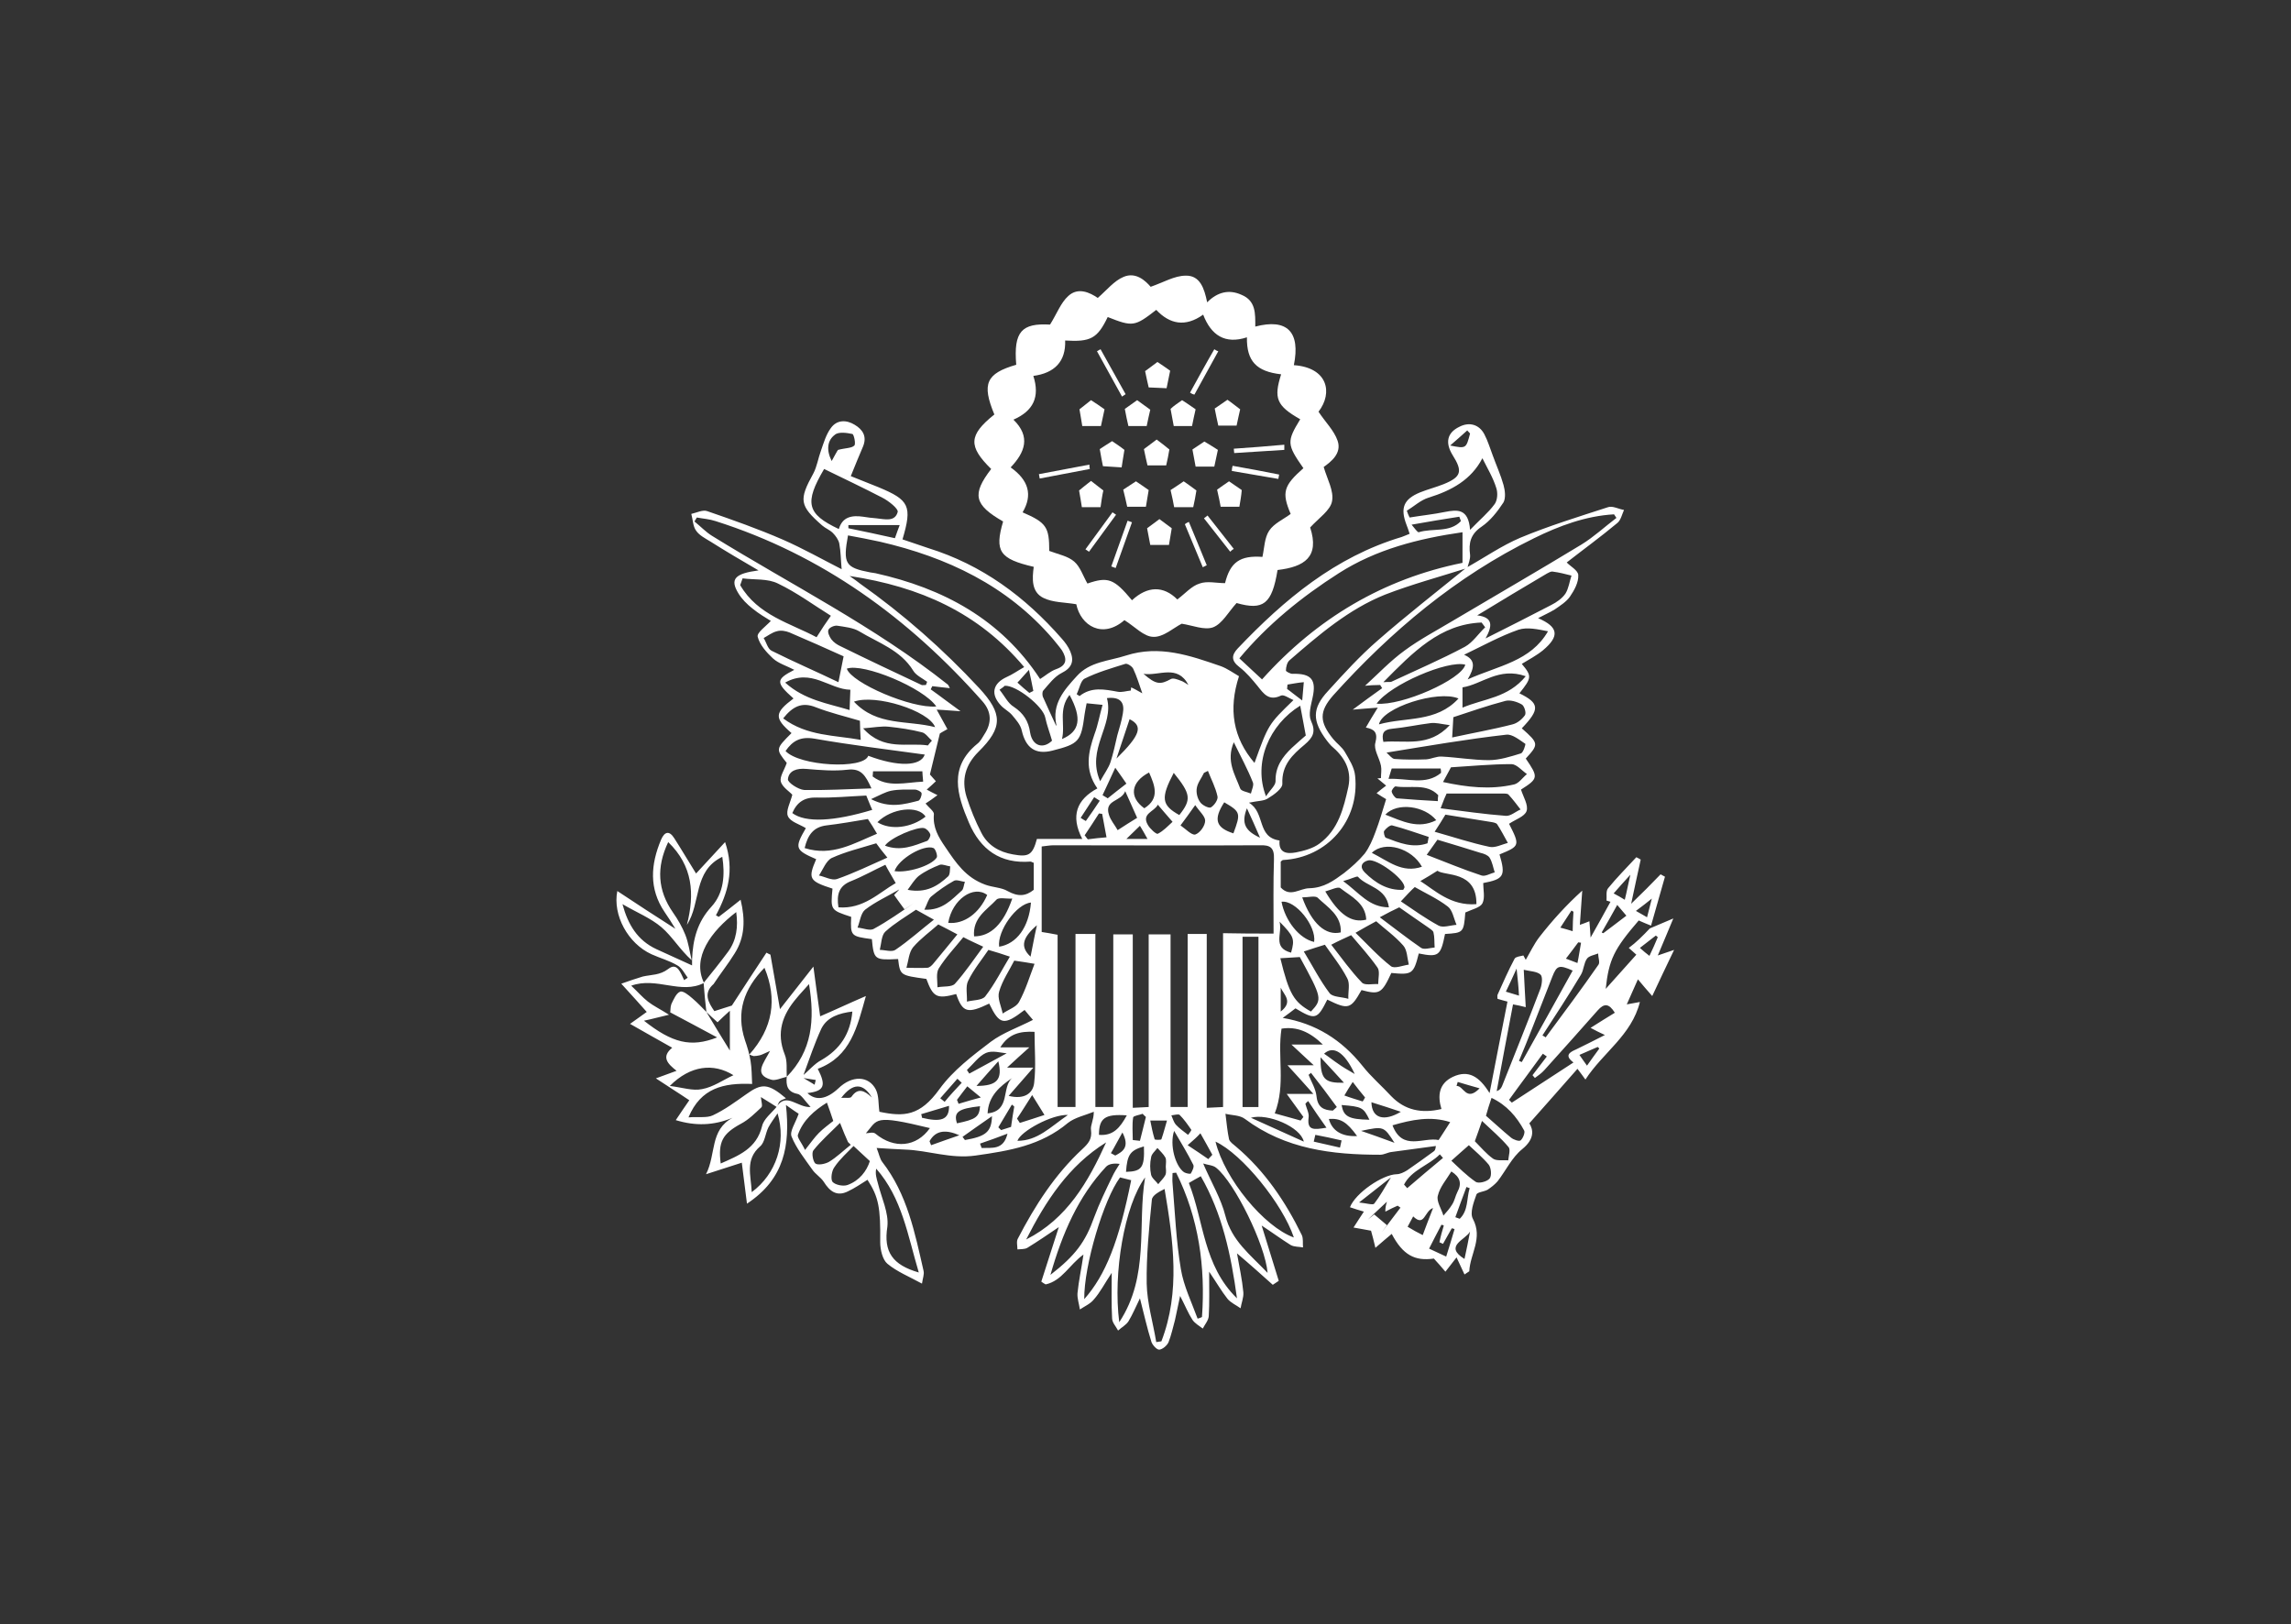 <?xml version="1.0" encoding="utf-8"?>
<!-- Generator: Adobe Illustrator 24.1.2, SVG Export Plug-In . SVG Version: 6.00 Build 0)  -->
<svg version="1.1" id="Layer_1" xmlns="http://www.w3.org/2000/svg" xmlns:xlink="http://www.w3.org/1999/xlink" x="0px" y="0px"
	 viewBox="0 0 576 408.3" style="enable-background:new 0 0 576 408.3;" xml:space="preserve">
<rect x="0" y="0" width="576" height="408.3" fill="#333333" stroke="none"/>
<style type="text/css">
	.st0{fill:#030707;}
	.st1{fill:#FFFFFF;}
	.st2{fill:none;}
	.st3{fill:none;stroke:#E85BB6;stroke-miterlimit:10;}
	.st4{fill:#01713D;}
</style>
<g>
	<path class="st1" d="M414.8,233.4c1.6-0.7,3.3-1.4,5.9-2.5c-1.4,3.4-2.6,6.2-3.9,9.3c1.1-0.4,2.1-0.7,4.1-1.4
		c-2,4.2-3.7,7.7-5.5,11.6c-1.3-1.5-2.3-2.6-3.6-4.2c-1,2.3-1.8,4.1-2.8,6.3c1.2-0.2,2.1-0.4,3.3-0.6c-2.1,8.4-9.3,12.7-13.7,19.5
		c-0.8-1.1-1.3-1.8-2-2.7c-3.9,4.4-7.8,8.9-12.1,13.7c1,1.6,1.4,3.9-1.8,6.5c-2.6,2.1-4.1,5.4-6.2,8.1c-0.7,0.8-1.6,1.5-2.5,2.1
		c-0.9,0.5-2.6,0.6-2.8,1.2c-0.7,2-1.7,4.6-0.9,6.1c2.6,4.9-0.7,8.8-0.9,13.2c-0.4,0.3-0.8,0.5-1.2,0.8c-0.6-1.3-1.2-2.6-2-4.3
		c-1.2,1.6-1.9,2.4-2.8,3.6c-1-1.2-1.9-2.2-2.9-3.3c-4.8,0.7-7.8-0.9-10.6-6.2c-1.3,1.1-2.4,2-4.1,3.5c-0.4-1.7-0.7-2.9-1.1-4.3
		c-1.2-0.2-2.6-0.5-4.4-0.8c1-1.5,1.7-2.7,2.6-4c-1.3-0.4-2.4-0.7-3.5-1.1c1.4-3.6,8.2-8.2,11.7-8.3c0.9,0,1.9-0.5,2.7-1
		c2.2-1.5,4.4-3.1,6.6-4.7c0.3-0.2,0.5-0.4,0.6-1.4c-3.7,0.5-7.4,1-11.1,1.5c-1,0.1-1.9,0.7-2.9,0.7c-12.1,0-23.8-1.4-34-9
		c-1.3-1-3.4-0.9-4.9-1.3c0.3,2.5,0.5,4.5,0.9,6.4c0.2,0.7,1.1,1.3,1.8,1.9c7.2,6.1,12.4,13.8,16.5,22.2c0.4,0.9,0.2,2,0.3,3.1
		c-1-0.2-2.2-0.1-3.1-0.6c-2.4-1.5-4.7-3.2-7.3-4.9c1.5,4.8,2.9,9.3,4.3,13.9c-0.5,0.3-1,0.7-1.5,1c-2.9-2.6-5.8-5.2-9-7.9
		c0.6,3.4,1.3,6.6,1.6,9.8c0.1,1.3-0.5,2.7-0.7,4c-1.1-0.8-2.5-1.4-3.3-2.4c-1.5-1.9-2.7-4-4.6-6.8c0,4.4,0.1,7.8-0.1,11.2
		c-0.1,1.1-1,2.1-1.5,3.1c-0.9-0.7-2-1.3-2.6-2.2c-1.1-1.7-1.8-3.5-3.1-6c-0.5,2.4-0.9,4.3-1.3,6.1c-0.5,1.8-0.9,3.7-1.6,5.5
		c-0.4,0.9-1.5,1.8-2.3,1.9c-0.6,0.1-1.7-1.1-2-1.9c-1.1-3.5-1.9-7.1-2.9-11c-1,2-1.8,4-2.9,5.8c-0.6,0.9-1.7,1.5-2.6,2.3
		c-0.5-1-1.5-2-1.5-3.1c-0.2-3.5-0.1-7.1-0.1-11.4c-1.8,2.7-2.9,4.9-4.5,6.7c-0.9,1.1-2.3,1.7-3.5,2.5c-0.2-1.4-0.7-2.8-0.6-4.1
		c0.3-3.1,1-6.2,1.5-9.7c-3.5,2.5-5.4,6.6-9.5,7.5c-0.4-0.2-0.7-0.4-1.1-0.7c1.4-4.5,2.9-8.9,4.4-13.7c-2.8,1.9-5.3,3.6-7.9,5.2
		c-0.7,0.4-1.6,0.3-2.5,0.4c0-0.9-0.3-2,0.1-2.7c4.3-8.3,9.3-16.1,16.2-22.5c1.5-1.4,2.5-2.5,2.2-4.8c-0.2-1.2,0.7-2.5,0.7-4.6
		c-2.2,0.9-4.7,1.4-6.5,2.8c-6.8,5.7-14.7,7-23.2,8.2c-6.3,0.9-11.9-1.3-17.8-1.5c-2.1-0.1-4.2-0.2-7.1-0.4c0.6,1.5,0.8,2.7,1.4,3.5
		c6.3,8.1,8.2,17.8,10.4,27.4c0.2,0.9-0.2,1.8-0.4,3.2c-3.3-1.8-6.3-3-8.7-5c-1.2-1-1.8-3.5-1.8-5.4c0.1-8.7-0.4-11.4-3.2-15.7
		c-1.6,1-3.2,2.1-4.9,2.9c-2.8,1.4-4.6,0-6.1-2.4c-0.8-1.2-2.1-1.9-2.9-3.1c-1.9-2.7-4-5.3-5.2-8.3c-0.5-1.3,1-3.4,1.8-5.7
		c-0.5-0.3-1.5-1-3.2-2.2c1.1,10.2-0.4,18.6-9.8,24.8c-0.5-3.9-0.9-7.1-1.3-10.3c-2.8,0.9-5.6,1.8-9,2.9c2.6-5.1,0.9-11.1,6.7-14.2
		c-4.8,2-9.4,2.1-14.3,0.6c1.3-1.9,2.4-3.6,3.4-5c-2.8-1.9-5.4-3.5-8.4-5.5c2.2-0.8,3.5-1.3,5.2-1.9c-2.3-1.8-3.9-3.5-1.1-5.8
		c-3.5-2-6.8-3.8-10.6-6c1.6-1.1,2.9-2.1,4.2-3c-1.9-2.1-3.9-4.4-6.4-7.1c2-0.7,3.7-1.3,5.4-1.8c2.2-0.5,4.3-0.3,6.4-1.9
		c2.3-1.8,3.1,1,4,2.8c0.3-0.2,0.6-0.4,0.9-0.6c-0.8-1.1-1.5-2.5-2.6-3.1c-2-1.2-4.3-1.8-6.5-2.8c-5.9-2.7-9.8-9.8-8.6-15.9
		c4.8,3.2,9.6,6.3,14.6,9.5c-0.9-1.5-1.8-2.9-2.7-4.2c-4-5.9-3.5-12-0.9-18.2c0.9-2.1,2.1-2.3,3.3-0.4c1.8,2.8,3.5,5.7,5.5,8.9
		c2.3-2.5,4.6-5,7.3-7.9c2.4,7.1,0.7,12.8-2.3,18.4c0.2,0.1,0.5,0.3,0.7,0.4c1.7-1.3,3.4-2.6,5.5-4.3c1.2,5,1.1,9.4-1.5,13.5
		c-1.6,2.6-3.6,5.1-5.3,7.7c0,0,0.1-0.1,0.1-0.1c-2.8,2.4-1.4,4.7,0.1,6.9c1.7-0.5,3.3-1.1,4.4-1.4c2.9-4.5,5.8-8.9,8.7-13.3
		c0.3,0.2,0.6,0.3,1,0.5c0.8,4.5,1.6,9,2.4,13.7c2.7-3.4,5.4-6.9,8.4-10.7c0.6,4.3,1.1,8.4,1.7,12.5c3.5-1.5,7.1-3.2,11.5-5.1
		c-2.2,7.8-3.8,15.2-12.1,18.3c2.2,4.3,1.6,5.6-2.6,6.1c2.1,2,4.8,1.6,7.8-1.2c3.4-3.3,7.6-3.2,9.4,0.3c0.8,1.6,0.6,3.6,0.9,5.6
		c6.2,1.3,10.2,1.1,15.1-5.7c3.4-4.7,8.3-8.4,12.9-11.9c3.1-2.3,6.9-3.6,10.6-5.5c-0.5-0.6-1.3-1.5-2.1-2.5c-5.2,4-6.3,3.8-8.9-1.6
		c-5.4,2.6-6.7,2.3-8.3-2.4c-4.9,1.3-5.8,0.8-7.5-3.8c-6.6-0.9-6.6-0.9-7.1-5c-5.9,0.3-6.1,0.2-6.6-5c-5.3-0.7-5.4-0.8-5.2-5.6
		c-5.2-1.7-5.2-1.7-4.7-7.1c-5.9-1.9-6.2-2.5-4.1-7.4c-5.3-2.3-5.5-2.8-2.6-7.8c-1.6-1-3.9-1.6-4.5-3c-0.6-1.3,0.6-3.4,1.1-5.4
		c-0.7-0.8-2.5-1.9-2.9-3.3c-0.3-1.3,0.9-2.9,1.5-4.7c-2.8-3.5-2.8-3.5,1.2-7.5c-4.4-3.8-4.3-5.1,0.5-8.7c-4.5-4-4.5-4.8,0.2-7.2
		c-1.9-1-4-1.6-5.4-2.9c-1.6-1.5-3.3-3.4-3.8-5.4c-0.3-1,2-2.6,3.3-4c-1.3-0.8-3-1.8-4.6-3.1c-1.4-1.1-2.7-2.4-3.6-3.9
		c-2.1-3.5-0.9-4.9,5.1-5.7c-4.3-2.5-8.2-4.8-12-7.2c-1.3-0.8-2.9-1.6-3.7-2.8c-0.8-1.1-0.8-2.8-1.2-4.2c1.3-0.3,2.9-1.1,4-0.7
		c6.4,2.2,12.9,4.5,19.1,7.2c5,2.2,9.8,4.9,14.7,7.4c-0.2-2.2-0.2-4.4-0.6-6.5c-0.2-0.9-0.9-1.9-1.6-2.6c-0.8-0.8-1.9-1.2-2.7-1.9
		c-5.7-5-5.9-6.4-2.2-13.1c0.9-1.7,1.2-3.8,1.9-5.7c0.7-2,1.3-4.1,2.5-5.7c1.5-2.1,3.9-2.1,6-0.8c2,1.2,3.1,2.9,2.1,5.4
		c-1,2.4-2,4.7-3.1,7.5c2.3,0.9,4.7,1.9,7,2.8c7.7,3.2,8.5,4.7,6,13.1c2.2,0.7,4.3,1.5,6.5,2.2c13.5,4.2,24.3,12.2,33.5,22.7
		c0.9,1,1.7,2.1,2.2,3.3c1,2.4,0.4,4.1-2.2,5.4c-1.8,0.9-3.2,2.8-4.6,4.4c-0.3,0.3-0.3,1.3,0,1.8c1,2.3,2.1,4.6,3.2,7
		c-0.2,0.2,0.1,0,0.1-0.1c-1.2-5.3,1.9-8.8,5.1-12.3c3.3-3.7,8.1-3.8,12.4-5.2c8.4-2.7,16.1,0,23.9,2.7c1.6,0.6,3.1,1.7,4.5,2.5
		c-2.7,8.3-1.5,15.5,3.9,21.8c3.5-9.7,3.5-9.7,9.8-15.8c-1.2-0.5-2.5-1.5-3.2-1.1c-3,1.4-4.3-0.5-5.8-2.4c-1.4-1.7-2.8-3.4-4.6-4.8
		c-2.1-1.6-2-3-0.4-4.7c11.7-12.3,24.5-23,41.2-28c0.6-0.2,1.2-0.5,2-0.8c-0.3-0.9-0.5-1.6-0.8-2.3c-1.6-4.2-0.7-6.4,3.4-8.1
		c2-0.8,4-1.3,6-2.1c4.4-1.8,4.8-3.2,2.2-7.3c-1.9-3.1-1.4-5.6,1.7-7.1c2.5-1.3,5-0.6,6.3,1.9c0.9,1.7,1.4,3.5,2.1,5.3
		c0.9,2.5,2,4.9,2.7,7.4c0.4,1.4,0.6,3.3,0,4.4c-1.5,2.3-3.3,4.6-5.5,6.1c-2.8,1.9-3.3,4.1-2.9,7.1c0.1,1-0.4,2.2-0.7,3.3
		c-6.9,2.2-14,4.1-20.7,6.7c-9.2,3.7-16.6,10.1-24,16.5c-0.6,0.5-0.9,1.7-0.9,2.6c0,0.2,1.2,0.9,1.8,0.8c4.6-0.1,5.9,1.5,4.9,6
		c-0.4,1.9-1.1,4.2-0.4,5.8c1.3,2.8,0.5,4.2-1.6,6c-3,2.5-5.8,5.1-5.6,9.8c0.1,1.2-2.1,2.8-3.6,3.7c-1,0.7-2.5,0.6-4.8,1.1
		c4.2,2.5,1.9,8.7,7.7,9.5c-0.3,3.2,1.9,3.4,4.1,3c2-0.4,4.3-1,5.9-2.2c4.8-3.5,6.1-8.9,7.3-14.3c0.9-4.4-1.1-7.6-4.3-10.3
		c-0.4-0.4-0.7-0.8-1.1-1.3c-3.7-4.9-3.8-8.1,0.3-12.5c4-4.4,8-8.8,12.5-12.7c7.2-6.3,14.8-12.2,22.3-18.3c4.5-2.5,8.8-5.5,13.5-7.5
		c7.2-3,14.7-5.3,22.1-7.7c1.1-0.4,2.7,0.5,4,0.7c-0.5,1.1-0.8,2.6-1.7,3.3c-4.2,3.5-8.6,6.7-12.7,9.9c0.8,0.9,2.9,2,2.9,3.2
		c0.1,1.8-1,3.8-2.1,5.4c-0.9,1.3-2.5,2.3-3.8,3.2c-1.3,0.8-2.7,1.4-4.2,2.2c5.1,2.2,5.5,4.5,1.2,8.1c-1.6,1.3-3.5,2.3-5.3,3.4
		c2.6,3.1,2.5,3.5-0.6,7.4c5.1,2.5,5.2,4,0.6,8.8c4.3,3.8,4.3,4,1,7.6c3.2,4.7,3.2,5-1.2,7.8c0.6,1.9,1.9,3.9,1.4,5.4
		c-0.5,1.4-2.8,2.1-4.4,3.2c2.8,5.5,2.7,5.6-2.4,7.7c1.6,5.4,1.1,6.2-4.1,7.2c0,1.7,0.5,3.7-0.2,5.1c-0.6,1.1-2.6,1.5-4.3,2.3
		c-0.4,5.1-0.5,5.1-5.1,5.4c-1.1,5.5-1.6,5.9-6.6,4.9c-1.3,5.2-1.7,5.4-6.9,4.9c-2.4,5.2-3,5.5-7.5,4.3c-2.7,4.8-3.3,5-8.6,2.4
		c-2.5,5-3,5.2-8,2.2c-1,0.8-2,1.5-3.2,2.4c8.3,1.4,14.8,5.5,20,12c2.2,2.8,4.9,5.1,7.3,7.7c3.4,3.5,7.6,4.4,12.6,3.2
		c-1-3.3-0.7-6.4,2.9-8.1c3.9-1.8,6.6-0.1,9.2,4.1c1.6-8.2,3-15.5,4.5-23c-0.9-0.2-1.7-0.5-2.5-0.7c0-0.3-0.1-0.7,0-1
		c1.4-3.1,2.7-6.1,4.3-9.1c0.3-0.5,1.4-0.6,2.2-0.8c0.2,0.4,0.4,0.7,0.6,1.1c1.1-1.9,2.1-4,3.4-5.7c3.2-4.1,6.7-8,10.8-11.7
		c-0.2,2.8-0.4,5.6-0.6,8.6c0.8-0.3,1.5-0.5,2.4-0.9c0.1,1.3,0.2,2.3,0.3,4.1c1.9-3.4,3.5-6.2,5-9c-0.3-0.1-0.7-0.2-1-0.3
		c0.1-1-0.2-2.4,0.4-3.1c2.2-2.7,4.7-5.2,7.1-7.8c0.4,0.2,0.8,0.4,1.1,0.6c-0.8,3.5-1.5,7-2.4,11.1c2.8-2.7,5.1-5,7.4-7.4
		c0.4,0.2,0.7,0.4,1.1,0.6c-1.2,4.1-2.3,8.2-3.5,12.3c-1-0.4-2-0.8-3.1-1.3c-6.2,7.2-7.5,9.8-8.3,17.2c2.6-2.9,5.1-5.7,7.7-8.6
		c-0.7-0.6-1.3-1.2-1.9-1.7C411.3,237,413.1,235.2,414.8,233.4z M177.6,254.4c1.9,3.2,3.8,6.3,5.9,9.7c0-3.6,0-6.6,0-10
		c-1.3,1.2-2.2,2-3.1,2.9C179.3,256,178.5,255.3,177.6,254.4c-0.3-2.4-0.5-4.8-0.7-7.3c2.1-2.6,4.2-5.2,6.2-7.9
		c2.1-2.9,2.5-6.2,2-9.9c-6.3,4.8-11.2,11.4-8.1,17.8c-5.8,3-11.9-1.6-18.3,0.7c1.7,1.6,2.8,2.9,4.2,4c1.4,1.1,3.1,1.9,5.3,3.3
		c-2.6,0.6-4.3,1.1-6.3,1.5c7.1,5.6,11.8,6.8,18.4,4.2c-4.3-2.3-8-4.3-11.8-6.3c0.1-0.4,0-1.3,0.3-2.1c0.6-1.2,1.2-2.7,2.2-3.1
		c0.7-0.3,2.2,0.9,3.1,1.7C175.4,252.1,176.5,253.3,177.6,254.4z M197.8,270.7c-1.4,0.3-2.9,1.1-4,0.7c-4.4-1.3-1.8-4.1-0.2-7.2
		c-1.6,0.7-2.1,1-2.6,1.1c-0.5,0.1-1,0.2-1.5,0.2c-0.4-0.1-0.7-0.2-1.1-0.4c5.9-6.6,7.1-13.9,3.8-21.8c-5.2,5.3-7.2,11.2-4.9,18.2
		c0.6,1.7,1.1,3.4,1.4,5.2c0.3,1.8,0.3,3.7,0.4,5.8c-7.2-0.3-12.9,1-16,8.4c2.5-0.2,4.6,0.2,6.1-0.5c3-1.4,5.7-3.4,8.4-5.3
		c3.9-2.8,5.5-2.8,10,1c-0.6,0.3-1.2,0.4-1.6,0.8c-0.3,0.3-0.4,0.9-0.7,1.4c-1.3-0.8-2.5-1.6-4-2.5c0.1,1.1,0.5,2.3,0.1,2.6
		c-1.6,1.5-3.2,3.1-5.1,4.1c-4.6,2.5-5.8,4.5-5.1,10c4.5-2,9-3.7,10.4-9.4c0.4-1.8,2.4-3.3,3.7-4.9c2.4-3.7,5.2,0.3,8.5,0.1
		c-1.5-1.6-2.3-3.1-3.3-3.3C197.9,274.5,197.6,272.8,197.8,270.7c6.4-6.5,7.1-14.3,5.6-23.3c-1.4,1.6-2.3,2.5-3.1,3.5
		c-3.6,4.2-5.2,8.7-3,14.2C198,266.8,197.7,268.9,197.8,270.7z M320.2,234.7c0-6.7-0.1-12.7,0.1-18.7c0.1-2.9-0.9-3.6-3.6-3.5
		c-17.3,0.1-34.5,0-51.8,0c-1,0-1.9,0.2-3,0.3c0,7.3,0,14.3,0,21.5c1.3,0.2,2.5,0.4,4,0.7c0,14.4,0,28.8,0,43.3c1.6,0,2.9,0,4.5,0
		c0-14.6,0-29,0-43.5c1.8,0,3.2,0,5,0c0,14.6,0,29,0,43.5c1.6,0,2.9,0,4.5,0c0-14.6,0-29,0-43.4c1.7,0,3.1,0,4.9,0
		c0,14.7,0,29.1,0,43.6c1.5-0.1,2.6-0.1,4-0.2c0-14.6,0-29,0-43.4c2,0,3.6,0,5.5,0c0,14.7,0,29.1,0,43.4c1.6,0,2.8,0,4.3,0
		c0-14.6,0-29,0-43.5c1.7,0,3.1,0,4.8,0c0,14.6,0,29,0,43.7c1.5-0.1,2.7-0.1,4.1-0.2c0-14.7,0-29,0-43.7
		C311.8,234.7,315.7,234.7,320.2,234.7z M277.2,177.2c-1.9-0.2-2.9-0.3-4-0.4c-0.2,1.1-0.4,1.9-0.5,2.7c-0.9,6.9-1.4,7.5-8.1,9.2
		c-4.3,1.1-6.7-0.7-7.7-5c-0.3-1.5-1.5-2.8-2.5-4c-0.8-0.9-2-1.5-2.8-2.4c-2.6-2.8-2-5.5,1.5-7.1c1.4-0.6,2.8-1.6,4.4-2.5
		c-11.5-13.7-26.2-20.2-43.9-22.9c1.4,1,2,1.4,2.6,1.9c10.9,7.7,20.9,16.5,30,26.3c5.9,6.4,6,9.9-0.2,16c-3.3,3.3-4.3,7-3,11.3
		c1,3.1,2.2,6.1,3.7,9c1.6,3.2,4.5,4.9,8,5.5c3.9,0.7,4.9,0.2,6-3.9c3.4,0,7,0,11.4,0c-3-5.8-1.4-9.9,3.8-12.7
		c-3.3-4.7-2.3-9.1-0.7-13.7C276,182.4,276.4,180.1,277.2,177.2z M343.2,172.4c3.3-3,6.4-6.3,10-8.9c3.8-2.8,8-5,12-7.4
		c10.8-6.4,21.7-12.7,32.4-19.2c3.1-1.9,5.9-4.5,8.8-6.7c-0.2-0.3-0.4-0.6-0.6-0.9c-7.1,0.4-13.8,2.9-20.1,6
		c-19.6,9.6-36,23.4-50.5,39.5c-3.6,4.1-3.5,6.7,0,11c0.9,1.1,2.2,2,2.9,3.2c1.1,1.9,2.4,3.9,2.6,6c1.2,11.3-7,20.6-18.1,21.2
		c-0.2,0-0.3,0.2-0.6,0.4c0,2.1,0,4.4,0,6.5c2.4,2.6,4.8,0.2,7.2,0.2c3.7-0.1,6.1-1.9,8.7-3.8c1.9-1.5,3.7-3.1,5.2-4.9
		c1.2-1.6,2-3.5,2.7-5.4c1-2.6,1.8-5.4,2.7-8.3c-0.7-0.4-1.5-0.9-2.4-1.5c0.8-0.7,1.5-1.2,2.4-1.9c-0.9-0.7-1.5-1.3-2.2-1.8
		c0.3,0,0.6-0.1,0.9-0.1c0-1.1,0.2-2.1,0-3.1c-0.4-2-1.9-4.1-1.4-5.8c0.7-2.7-0.4-3.4-2.4-3.8c0.9-1.6,1.7-2.9,3-5
		c-2.6,0.2-4.2,0.3-6.3,0.5c2.7-2,5-3.7,7.4-5.4c-0.2-0.3-0.4-0.6-0.5-0.8C345.5,172.2,344.2,172.3,343.2,172.4z M232.7,202
		c0.8,1,2.2,2,2.1,2.7c-0.3,3.3,1.1,5.7,2.9,8.3c2.7,4,5.1,7.6,10,9.4c1.9,0.7,4.1,0.7,5.6,1.6c2.7,1.5,4.6,1.3,6.6-0.3
		c0-2.4,0-4.6,0-6.8c-0.4-0.1-0.6-0.3-0.8-0.3c-7.6,0.6-12.6-3-15.5-9.8c-3-7-5.1-13.9,2.1-19.8c0.8-0.6,1.3-1.6,1.8-2.4
		c1.9-2.9,1.8-5.7-0.5-8.3c-18.5-20.9-40.3-36.8-67.1-45.3c-1.5-0.5-3.1-0.6-4.7-0.9c-0.2,0.3-0.4,0.7-0.6,1
		c1.5,1.2,2.8,2.6,4.4,3.6c19.9,12.3,40.9,22.8,59.3,37.4c0.2,0.2,0.3,0.5,0.5,0.9c-1.6-0.2-3-0.3-4.4-0.5c-0.1,0.3-0.3,0.5-0.4,0.8
		c2.4,1.7,4.7,3.5,7.5,5.5c-2.1-0.1-3.6-0.3-6-0.4c1.1,2,1.9,3.4,2.7,4.9c-0.9,0.5-1.8,1-1.9,1.1c-0.9,3.8-1.7,7-2.5,10.3
		c0.4,0.5,1,1.1,1.5,1.7c-0.7,0.7-1.3,1.2-2.3,2.1c0.9,0.5,1.7,0.9,2.7,1.4C234.4,200.9,233.6,201.4,232.7,202z M367.7,133.8
		c-11.1,1.6-21.7,4.3-31.1,10.3c-9.4,6-17.9,12.9-25,21.4c2.1,2,4,3.7,5.7,5.3c13.8-15.4,30.6-25.3,50.4-29.3
		C367.7,138.5,367.7,136.2,367.7,133.8z M261.5,170.7c1.3-0.8,2.6-2,4.1-2.5c2.8-1,2.6-2.7,1.4-4.7c-0.7-1-1.5-1.9-2.3-2.9
		c-11.5-13.4-26.6-20.5-43.4-24.4c-2.7-0.6-5.4-1.1-8.1-1.6c-1.3,7.1-0.7,8.1,5.6,9.3c0.4,0.1,0.9,0.1,1.3,0.2
		C237.1,147.9,251.6,155.6,261.5,170.7z M168,211.7c-3,6.3-2.7,12.1,1.2,17.7c1.2,1.7,2.3,3.6,3.1,5.6c0.8,2,1.1,4.3,1.6,6.4
		c-3-2.7-4.9-6-7.6-8.3c-2.7-2.3-6.2-3.7-9.8-5.8c1.4,5.2,3.8,9.1,8.5,11.3c3,1.4,6,2.7,9,4.1c0-0.4,0-0.9,0-1.5
		c0.2-5,1.3-9.4,4.9-13.3c3.1-3.4,3.4-8,2.7-12.5c-7.4,3.6-5.3,11.6-8.9,17.1C174.7,224.7,174.2,217.7,168,211.7z M290.7,337.4
		c0.4-0.1,0.9-0.1,1.3-0.2c4.8-12.5,3-25.2,0.8-38.3c-1.4,0.7-3.1,1.6-3.2,2.7c-0.7,7-1.4,14.1-1.3,21.1
		C288.4,327.6,289.9,332.5,290.7,337.4z M312.4,235.5c0,14.5,0,28.7,0,42.8c1.5,0,2.7,0,4,0c0-14.4,0-28.5,0-42.8
		C315,235.5,313.8,235.5,312.4,235.5z M210.9,133c0.9-3.1,3.3-3.5,6.1-3.1c1.1,0.2,2.2,0.3,3.3,0.4c2.1,0.2,4.7,1,5.4-1.6
		c0.2-0.8-2.3-2.8-3.9-3.6c-4.8-2.5-9.7-4.8-14.6-7.2C202.2,126.4,202.8,129.2,210.9,133z M371.4,154.7c4.1,0.5,3.8,2.7,2.1,5.8
		c6-3,11.3-5.7,16.5-8.4c1.4-0.7,2.8-1.7,3.6-2.9c0.8-1.3,1-3,1.5-4.5c-1.6-0.4-3.1-0.8-4.7-1c-0.5-0.1-1.1,0.3-1.5,0.5
		C383.1,147.6,377.5,151,371.4,154.7z M372.7,115.2c-2.8,5.4-7.7,8.1-13.5,9.9c-2,0.6-3.7,2.2-5.5,3.3c0.2,0.6,0.4,1.1,0.7,1.7
		c3-0.5,6-0.8,8.9-1.4c3.1-0.6,5.9-0.9,6.3,4.5c2.5-2.6,4.6-4.3,6.2-6.5c0.7-1,0.8-2.8,0.4-4C375.4,120.1,374,117.8,372.7,115.2z
		 M186.7,145.4c-0.2,0.6-0.4,1.1-0.6,1.7c4.4,7.6,12.7,9.6,19.2,13.1c1.3-2.1,2.4-3.7,3.6-5.4c-4.2-2.6-8.5-5.8-13.3-8.1
		C193,145.4,189.7,145.8,186.7,145.4z M348.6,189.2c0.7,0.6,1.3,1.5,2,1.6c2.7,0.2,5.3,0.2,8,0.1c1.3-0.1,2.6-0.8,3.9-0.7
		c3.9,0.2,7.9,0.9,11.8,0.9c2.7,0,5.5-0.9,8.1-1.7c0.6-0.2,1.2-2.3,1.1-2.4c-1.5-1-3.3-2.5-4.8-2.3
		C368.9,185.8,359.1,187.5,348.6,189.2z M232.5,189.7c-9.4-1.3-18.6-2.4-27.7-4c-3.5-0.6-5.5,0.5-7.3,3.1c3.5,3.8,19.6,4.7,20.8,1.2
		C225.7,192.8,231.5,192.7,232.5,189.7z M295.7,294.8c-0.3,0-0.6,0.1-0.9,0.1c0,0.9-0.1,1.7,0,2.6c0.6,7.2,0.9,14.5,2.1,21.6
		c0.7,4.2,2.7,8.3,4.2,12.4c0.4-0.1,0.7-0.2,1.1-0.4C303.1,318.5,301.4,306.2,295.7,294.8z M281.4,332.4c7.7-11.7,4.5-24.5,6.5-36.4
		C282.7,303.1,279.8,320,281.4,332.4z M272.6,326.6c5.4-6.1,8.7-14.5,11.8-29.9c-0.9-0.2-1.9-0.5-2.8-0.7
		C277.5,301.5,272.5,318.2,272.6,326.6z M298.9,297.4c3.8,9.6,3.6,20.7,12.1,29c-1.5-11-3.7-21.3-9.1-30.7
		C300.8,296.3,299.9,296.8,298.9,297.4z M210.8,171.5c0.5-2.6,0.9-4.4,1.3-6.5c-4.2-1.9-8.9-4-13.6-6c-1-0.4-2.2-0.6-3.2-0.3
		c-1.2,0.3-2.2,1.1-3.3,1.7c0.7,1.1,1,2.7,2,3.2C199.6,166.4,205.4,168.9,210.8,171.5z M264.1,320.5c6.3-4.9,8.8-8.3,11-14.5
		c1.3-3.5,2.9-6.8,4.5-10.1c0.5-1.1,1.2-2.2,1.9-3.3c-1.5-0.2-2.7,0-3.4,0.7C271.1,300.8,267.1,310,264.1,320.5z M369,170.8
		c7.8-3.5,15.8-4.5,20.2-12.1c-2.6-0.5-5.2-1.1-7.4-0.4c-4.6,1.6-8.9,4-13.7,6.3C371.1,165.9,370.7,167.9,369,170.8z M305.6,287
		c2.3,9.4,12.2,21.4,19.7,24.1C322.5,302.7,312.3,290.1,305.6,287z M258,311.6c10.3-5.2,15.6-14.5,20.1-24.4
		C268.6,293.1,262.9,302,258,311.6z M232.8,172.2c0.1-0.3,0.2-0.5,0.3-0.8c-1.2-0.9-2.8-1.6-3.5-2.8c-3.2-5.2-8.8-7-13.6-9.9
		c-1.5-0.9-3.6-1.1-5.5-1.4c-0.7-0.1-1.9,0.4-2.2,1c-0.3,0.6,0.2,1.7,0.7,2.4c0.6,0.8,1.5,1.4,2.4,1.8c6.7,3.3,13.5,6.5,20.3,9.7
		C231.9,172.3,232.4,172.2,232.8,172.2z M320.5,279.9c2.2,0.6,4.4,1.2,6.5,1.8c0.2-0.3,0.5-0.6,0.7-0.9c-1.3-1.8-2.6-3.6-4.2-5.8
		c2.2,0,4,0,6.7,0c-2.3-2.6-4.2-4.7-6.5-7.2c2.4,0,4.2,0,6.6,0c-1.9-1.8-3.4-3.1-5.6-5.2c3.1,0,5.1,0,7.9,0c-3.3-3.2-6.5-4.6-10.4-4
		C321.1,265.6,323.3,272.6,320.5,279.9z M318.7,320c-0.6-7.1-8.3-22.7-12.9-26.4c-0.8-0.7-2.1-0.7-3.3-1.1c2,4.7,4.5,8.8,5.6,13.2
		C309.7,311.9,314.2,315.3,318.7,320z M347.8,171.5c1.3-0.1,1.7,0,2-0.1c6.2-2.9,12.5-5.6,18.5-8.8c2-1.1,3.4-3.3,5.1-4.9
		c-0.3-0.4-0.6-0.8-0.9-1.2C362.1,156.9,355.3,163.9,347.8,171.5z M406,254.6c-1.5-2.4-2.7-2.4-4.3-0.6c-4.4,5-8.9,10-13.4,15
		c-0.7,0.8-1.6,1.4-2.4,2c-0.2-0.2-0.4-0.5-0.6-0.7c1.2-1.6,2.4-3.1,3.6-4.7c-0.3-0.2-0.7-0.5-1-0.7c-2.8,3.9-5.7,7.7-8.5,11.6
		c0.2,0.2,0.5,0.5,0.7,0.7c5.1-3.3,10.1-6.6,15.5-10.1c-2.4-1.8-0.9-2.6,0.7-3.3c2.2-1.1,4.3-2.1,7.2-3.6c-1.5-0.7-2.3-1.1-3.6-1.8
		C402.3,256.9,404,255.8,406,254.6z M326.9,177.4c-7.8,4.8-11.9,14.3-8.6,22.8c1-1.6,2.4-2.7,2.4-3.8c-0.1-3.6,1.7-6.1,4.1-8.4
		c1.4-1.3,2.8-2.5,3.5-3.1C327.7,181.7,327.3,179.5,326.9,177.4z M231,319.9c-2.8-9.4-4.2-18.7-10.7-26.1c-0.3,1.3,0.1,2.5,0.4,3.6
		c0.9,3.7,2.8,7.5,2.4,11C222.1,314.7,224.4,318,231,319.9z M365.1,185.4c5-1.1,10.2-2,15.2-3.3c1.2-0.3,2.4-1.3,3.1-2.3
		c0.4-0.6-0.2-2.4-0.8-2.7c-1.2-0.7-2.9-1.2-4.1-0.9c-4.6,1.2-9.1,2.8-13.1,4.1C365.3,182.2,365.2,183.6,365.1,185.4z M196.9,180.6
		c6,4.5,13,4.2,19.5,5.4c-0.1-1.8-0.2-3.3-0.2-4.8c-3.7-1.1-7.5-2-11.1-3.4C201.6,176.4,199.3,177.6,196.9,180.6z M380.4,252.5
		c-1.4,7.5-2.8,14.6-4.1,21.8c0.9-0.3,1.2-0.9,1.4-1.4c3.2-8.1,6.5-16.2,9.6-24.4c0.4-1.1,0.6-3,0-3.5c-0.9-0.8-2.5-0.8-4.2-1.2
		c0.2,3.6,0.3,6.3,0.5,9.4C382.4,252.9,381.6,252.7,380.4,252.5z M362.8,196.6c6,1.3,11.9,2,17.9,0.6c1.2-0.3,2.1-1.7,3.2-2.6
		c-1.3-0.9-2.6-2.5-3.9-2.5c-5.1,0-10.2,0.5-15.2,0.8C364.1,194.2,363.5,195.3,362.8,196.6z M219.1,198.2c-1.5-3.3-2.6-5.1-6-4.7
		c-3.4,0.4-6.9,0.1-10.4-0.2c-2.3-0.2-4.4,0.4-4.6,2.6c-0.1,0.8,2.6,2.6,4.1,2.7C207.6,198.7,213,198.4,219.1,198.2z M360.7,209.1
		c4.6,1.3,9.1,2.8,13.8,3.8c1.4,0.3,3.1-0.6,4.6-1c-0.9-1.6-1.7-3.2-2.7-4.7c-0.3-0.4-1.2-0.5-1.8-0.6c-3.7-0.6-7.5-1.2-11.2-1.8
		C362.6,206.1,361.9,207.3,360.7,209.1z M218.2,205.9c-3.6,0.6-7,1.2-10.4,1.6c-3.3,0.4-4.7,2.4-5.5,5.7c6.9,2.2,12.4-1.2,18.2-3.6
		C219.7,208.2,219,207.1,218.2,205.9z M362.2,203.2c5.6,0.7,11,1.5,16.4,1.9c1.2,0.1,2.5-1.1,3.7-1.6c-1-1.3-1.9-2.5-3-3.7
		c-0.2-0.3-0.8-0.3-1.3-0.3c-4.8,0-9.5,0-14.3,0C363.4,200.1,362.9,201.3,362.2,203.2z M199.2,204.4c3.3,2.5,10.5,2.1,20.1-0.8
		c-0.6-1.3-1.1-2.7-1.5-3.6c-4.3,0.2-8.4,0.6-12.4,0.5C202.3,200.4,200.4,201.6,199.2,204.4z M346.1,176.9
		c6.4,0.6,21.4-6.1,22.3-9.8C364,165.9,349.5,172.1,346.1,176.9z M235.4,177.6c-3.2-4.7-18.4-11-22.5-9.5
		C214.1,171.7,229.2,178.2,235.4,177.6z M210.8,228.1c6.3,0.5,10.2-3.7,14.4-6.1c-1-1.8-1.9-3.2-2.6-4.6c-2.8,1.3-5.6,2.9-8.6,4.1
		C210.9,222.7,210.3,224.9,210.8,228.1z M371.2,227.3c0.1-8.5-8-7-9.8-8.4c-1.4,0.9-2.9,1.8-4.3,2.6
		C360.6,223.7,364.7,227.8,371.2,227.3z M327.8,239.2c2.1,3.4,4,7.2,6.5,10.5c0.8,1,3.1,0.9,4.7,1.4c-0.1-1.8,0.5-3.8-0.3-5.2
		c-1.6-3.1-3.9-5.9-5.6-8.4C331.4,238,330,238.5,327.8,239.2z M361.4,211.1c-0.7,1-1.5,2.1-2.7,3.8c4.7,1.8,9.2,3.7,13.8,5.2
		c0.9,0.3,2.2-0.5,3.3-0.8c-0.4-1.2-0.6-2.6-1.3-3.7c-0.4-0.6-1.4-1-2.3-1.2C368.7,213.3,365.1,212.2,361.4,211.1z M340.8,234.5
		c3,2.9,5.7,5.9,8.9,8.4c0.9,0.7,3-0.2,4.5-0.4c-0.4-1.6-0.4-3.7-1.4-4.8c-2.1-2.4-4.8-4.3-6.8-6.1
		C344.3,232.5,342.9,233.3,340.8,234.5z M214.3,254.3c-3.2,0.4-6.3,1.3-7.8,4.3c-1.7,3.7-3,7.6-4.4,11.4c-0.1,0.3-0.2,0.9-0.1,1
		c0.9,0.6,1.9,1.1,2.8,1.7c0.1-0.4,0.2-0.8,0.3-1.2c-0.9-0.1-1.8-0.3-3.8-0.6c2.2-1.9,3.5-3.5,5.2-4.4
		C211.2,263.8,213.8,259.9,214.3,254.3z M189,299.7c6.2-4.6,8.7-12.4,6.5-19.8c-0.9,1.3-1.7,2.4-2.3,3.5c-0.8,1.6-0.9,3.8-2.1,4.8
		C187.3,291.5,188.8,295.4,189,299.7z M242.2,235.6c-2,2.5-4.4,5-6.2,7.9c-0.7,1.2-0.3,3.1-0.3,4.7c1.5-0.3,3.6,0,4.4-0.9
		c2.6-2.9,4.8-6.2,7.1-9.3C245.3,237.1,243.9,236.5,242.2,235.6z M248.5,238.8c-1.6,2.4-3.7,4.9-5.1,7.8c-0.7,1.4-0.2,3.5-0.3,5.2
		c1.6-0.4,3.8-0.3,4.6-1.3c2.4-3.1,4.2-6.7,6.2-10C251.8,239.8,250.3,239.3,248.5,238.8z M220.3,212c-3.9,1.2-7.7,2.1-11.2,3.7
		c-1.4,0.7-2.2,2.9-3.2,4.4c1.5,0.3,3.2,1.3,4.5,0.9c4.3-1.5,8.4-3.5,12.7-5.4C221.8,214,221,213,220.3,212z M235.9,232.4
		c-1.9,1.7-4.4,3.5-6.3,5.7c-1.1,1.3-1.2,3.5-1.7,5.2c1.7,0,3.5,0.1,5.2,0c0.6,0,1.2-0.6,1.6-1.1c2.1-2.5,4.1-5,6-7.3
		C239,234,237.5,233.2,235.9,232.4z M334.7,237.5c2.5,3.2,4.9,6.6,7.7,9.5c0.7,0.8,2.7,0.3,4.1,0.4c0-1.4,0.5-3.3-0.2-4.2
		c-2.1-3-4.6-5.7-6.6-8.1C338,235.9,336.6,236.5,334.7,237.5z M287.2,174.3c-0.8-2.3-1.4-4.3-2.3-6.2c-0.3-0.6-1.5-1.4-2-1.2
		c-3.5,1.1-7,2.1-10.2,3.7c-1,0.5-1.3,2.5-2,3.9c0.2,0.2,0.5,0.3,0.7,0.5c3-2.4,6.3-1.7,9.6-1.1c1.1,0.2,2.2-0.2,3.3-0.3
		c0-0.3,0.1-0.5,0.1-0.8C285.3,173.2,286.1,173.7,287.2,174.3z M251.3,173.4c1.3,1.6,2.1,3.4,3.6,4.3c2.4,1.6,3.7,3.6,4.1,6.5
		c0.6,3.5,3.4,4.1,5.5,2c-0.6-2.1-1.3-3.9-1.7-5.8c-0.5-2.8-7.3-8.2-10.2-8C252.4,172.6,252.2,172.8,251.3,173.4z M326.8,240.6
		c-1.8,0.1-3.3,0.2-4.9,0.3c2.2,9,3.4,11,7.7,13.4C332.5,251.2,332.4,250.9,326.8,240.6z M197.4,171.6c4.9,4.4,10.6,5.2,16.2,6.9
		c0.1-1.9,0.1-3.3,0.2-5.1C208.5,173.3,204,167.9,197.4,171.6z M366.7,175.6c-5.2-2.2-19.2,2.3-20,6.5
		C353.5,180.2,361.1,181.7,366.7,175.6z M235.1,182.8c-1.5-4.1-15-8.4-20.4-6.4C220.5,182.6,228.1,181,235.1,182.8z M224.8,225
		c0.4-0.5,0.9-0.9,1.3-1.4c-2.9,1.7-6,3.1-8.6,5.1c-1.1,0.9-1.3,3-1.9,4.5c1.4,0.1,3.1,0.9,4.1,0.3c3.5-1.9,6.7-4.2,10-6.4
		c-0.8,0.5-1.5,1-2.3,1.5C226.6,227.5,225.7,226.3,224.8,225z M352.2,226.6c3.1,2.1,6.2,4.3,9.5,6.1c1.1,0.6,3-0.1,4.5-0.2
		c-0.7-1.6-1-3.7-2.2-4.6c-2.6-2-5.7-3.4-8.3-4.9C354.7,223.9,353.7,225,352.2,226.6z M230.3,228.7c-2.5,1.7-5.4,3.4-7.7,5.5
		c-1,0.9-1,3-1.4,4.6c1.3,0,3,0.6,3.9,0c3.4-2.3,6.5-5.1,9.7-7.6C233,230.2,231.7,229.5,230.3,228.7z M276.6,196.4
		c1.1-2,2.1-3.3,2.6-4.8c0.7-2.2,1.2-4.5,1.7-6.7c0.5-1.8,1.1-3.6,1.4-5.5c0.5-2.7-0.5-4.3-4-3.9C280.2,182.4,273,188.2,276.6,196.4
		z M346.9,230.6c3.5,2.6,6.9,5.3,10.4,7.7c0.8,0.5,2.2,0,3.4-0.1c-0.1-1.3,0-2.6-0.3-3.8c-0.1-0.5-0.9-0.9-1.4-1.3
		c-2.5-1.7-4.9-3.4-7.2-5C350.3,228.8,348.9,229.5,346.9,230.6z M253.6,275.5c4,1,6.1-0.7,6.4-3.2c0.5-4.2,0.1-8.6,0.1-12.9
		c-3.7-0.2-6.5,0.5-8.6,3.9c2.5,0,4.4,0,7.3,0c-2.2,2-3.7,3.3-5.6,5.1c2.5,0,4.4,0,6.6,0C257.7,270.8,255.9,272.9,253.6,275.5z
		 M383.6,170c-6.8-2.4-11.1,2.1-15.9,2.8c0,1.9,0,3.3,0,5.1C373.1,175.6,379.1,175.5,383.6,170z M255,241.5c-1.2,2.4-3,5-3.8,7.8
		c-0.5,1.6,0.5,3.6,0.9,5.5c1.4-1,3.4-1.6,4.1-2.9c1.7-3.1,2.7-6.5,3.9-9.6C258.5,242,257,241.8,255,241.5z M233.8,283.6
		c-14.4-3.5-13-2.2-16.1,1.3c0.7,0,1.8-0.4,2.4,0.1C224.8,288.9,230.4,288.4,233.8,283.6z M395.4,244c-3.4-1.5-4-1.3-5.1,1.5
		c-1.7,4.3-3.3,8.5-5,12.8c-1.1,2.8-2.2,5.6-3.4,8.4c0.2,0.1,0.5,0.2,0.7,0.3C386.9,259.3,391.2,251.6,395.4,244z M350.1,282.9
		c2.5,6.6,7.8,2.9,11.6,3.7c1-1.5,1.8-2.8,2.9-4.5C359.7,280.5,354.9,281.5,350.1,282.9z M214.6,288.1c-1.4,1.5-3.4,3.2-4.8,5.3
		c-0.7,0.9-1,3-0.5,3.7c0.7,0.8,2.7,1.2,3.8,0.8c3-1.1,4.8-3.5,5.6-6C217.3,290.6,216.2,289.6,214.6,288.1z M369.3,287.9
		c-1.4,1.2-2.7,2.4-4.4,3.9c1.8,1.7,3.8,3.7,6.1,5.3c0.7,0.5,2.8,0,3.5-0.8c0.6-0.7,0.4-2.7-0.2-3.5
		C372.8,291,370.9,289.4,369.3,287.9z M233.3,187.4c0.3-0.4,0.6-0.8,1-1.2c-0.8-0.7-1.6-1.9-2.5-2.1c-2.7-0.7-5.5-1.1-8.3-1.4
		c-1.9-0.2-3.8,0.2-6.5,0.4C222.2,188.9,228.1,186.6,233.3,187.4z M364.5,182.3c-2.3-0.3-3.6-0.7-4.9-0.5c-3.2,0.4-6.4,1.1-9.6,1.4
		c-2.1,0.2-2.7,1.1-2.2,3.3C353.3,186,359.2,188,364.5,182.3z M184.4,270.3c-5-3.1-10.8-2.5-16,2.7c3.2,0.4,5.8,1.3,8.1,0.8
		C179.3,273.3,181.8,271.5,184.4,270.3z M373.6,280.5c2.1,1.8,4.1,3.7,6.3,5.5c0.6,0.5,2,1,2.4,0.7c0.6-0.5,1.2-2,0.9-2.5
		c-1.9-3.5-4.4-6.4-8.2-8.2C374.4,277.7,374,279.1,373.6,280.5z M211.2,282.3c-2.5,2.5-4.8,4.5-6.7,6.9c-0.5,0.6-0.1,2.8,0.5,3.3
		c0.7,0.5,2.5,0.1,3.4-0.4c2-1.2,3.7-2.9,5.5-4.3c-0.2-0.2-0.5-0.5-0.7-0.7C212.6,285.8,212.1,284.6,211.2,282.3z M244.9,235.4
		c4.2,0,7.4-3.1,9.6-9.5c-1.6,0.1-3.4-0.4-4,0.3C248.1,228.8,244.5,230.7,244.9,235.4z M387.8,260.3c0.3,0.2,0.6,0.3,0.8,0.5
		c4.5-6.1,9-12.1,13.3-18.3c0.4-0.6-0.1-1.8-0.1-2.8c-1,0.4-2.3,0.6-2.8,1.3c-0.8,1.1-0.8,2.8-1.5,4
		C394.4,250.2,391.1,255.2,387.8,260.3z M327.4,225.6c2.4,6.6,5.9,9.7,9.7,8.8c0.2-4.3-3.3-6.3-5.8-8.7
		C330.7,225.1,328.9,225.6,327.4,225.6z M370.8,286.9c1.5,1.5,2.9,3.2,4.6,4.4c0.9,0.6,2.5,0.3,3.8,0.4c0.1-1.1,0.6-2.7,0.1-3.3
		c-1.9-2.3-4.3-4.3-6.7-6.6C371.9,283.9,371.4,285.2,370.8,286.9z M207.9,277.2c-3.2,2-6,4.4-7.3,8.1c-0.2,0.7,0.9,1.9,1.8,3.8
		c1.5-1.9,2.4-3.2,3.5-4.3c1.2-1.2,2.5-2.1,3.6-3C209,280.2,208.5,278.9,207.9,277.2z M259.2,226.9c-3.6,0.3-8.5,7.1-8,11.1
		C255.6,237.3,258.7,233.1,259.2,226.9z M333.2,224.1c3.5,5.9,6.6,8,10.3,7.1c-0.2-4.2-3.8-5.8-6.5-7.9
		C336.4,222.8,334.7,223.7,333.2,224.1z M238.4,232c4,0.4,7.8-2.4,9.8-7C244.8,222.4,239.4,226.1,238.4,232z M344.9,214.4
		c4.2,2.1,7.6,5.2,12.6,3.5C355,213.3,348.2,211.2,344.9,214.4z M228.2,223.7c4.7,0.9,7.6-1,10.2-3.4c0.5-0.5,0.4-1.7,0.5-2.5
		c-0.9-0.1-1.9-0.6-2.6-0.4c-1.8,0.7-3.7,1.6-5.3,2.8C229.9,221.1,229.1,222.5,228.2,223.7z M352.8,223.7c0.2-0.4,0.4-0.6,0.3-0.8
		c-0.3-2.2-7-7.1-9.1-6.6c-1.7,0.4-2.2,1.7-0.9,3C345.8,222,348.9,223.9,352.8,223.7z M282.9,198.9c-1,2.7-5.3,2.1-4.1,5.9
		c0.4,1.4,1.5,2.6,2.2,3.9c1.7-1.1,3.4-2.2,4.9-3.1C284.8,203.2,284.1,201.5,282.9,198.9z M330.4,236.8c0.6-4-4.7-10.6-8.2-10.1
		C323.1,231.5,326.7,236,330.4,236.8z M224.9,219c3.2,0.5,9.2-1.3,10.6-3.4c0.3-0.4-0.3-2.2-0.8-2.4
		C232.3,212.2,225.9,215.9,224.9,219z M296.5,204.9c3.1-3.9,2.9-5.3-1.4-10.6C291.8,200.6,292,202.4,296.5,204.9z M219.5,193.9
		c0,0.4-0.1,0.9-0.1,1.3c3.8,2.9,8.2,1.5,12.7,1.3c-0.1-1.2-0.2-2.1-0.2-2.6C227.5,193.9,223.5,193.9,219.5,193.9z M220.6,206.7
		c3.3,2.1,8.6,1.4,12.1-1.4C230.9,202.4,224.2,203.1,220.6,206.7z M348.3,204.8c4.4,1.7,8.2,3.7,12.8,1.4
		C358.2,202.6,351.3,201.6,348.3,204.8z M310.2,186.6c-2,4.7,0.3,8.1,1.6,11.6c0.2,0.7,1.8,0.9,2.7,1.3c0.2-0.9,0.8-2.1,0.5-2.8
		C313.7,193.4,312,190.3,310.2,186.6z M349.1,195.8c4.8-0.2,9.4,1.7,13.2-1.5c0-0.4,0-0.7-0.1-1.1c-4,0-8,0-12.3,0
		C349.8,193.6,349.5,194.4,349.1,195.8z M364.9,294.5c-1.2,2-2.9,3.9-3.4,6.1c-0.4,1.4,0.9,3.3,1.4,5c0.8-0.9,1.6-1.8,2.2-2.8
		c0.6-0.9,0.8-2.1,1.3-3.1C367.6,297.5,367.1,295.9,364.9,294.5z M222.5,212.6c4,1.5,7.3,0,10.6-1.2c0.4-0.2,0.9-1.2,0.8-1.6
		c-0.2-0.7-0.9-1.4-1.5-1.6C230.7,207.7,223.8,210.6,222.5,212.6z M337.7,221.5c4.1,3,6.5,6.6,11.5,6.6c-0.7-5-5.5-5.1-7.8-7.7
		C341.1,220.2,339.6,221,337.7,221.5z M358.9,212c0.1-0.5,0.2-1,0.3-1.6c-3.1-1-6.1-2.1-9.2-2.9c-0.5-0.1-1.5,0.7-2,1.4
		c-0.2,0.3,0.1,1.5,0.4,1.7C351.8,211.9,355.2,213.3,358.9,212z M232.4,228.7c4.6,0.2,6.9-2.6,9.4-4.8c0.5-0.4,0.5-1.5,0.8-2.2
		c-0.9-0.1-2-0.6-2.7-0.3c-2,1.1-4,2.5-5.8,4C233.4,226,233.1,227.3,232.4,228.7z M219,200.9c4.7,2.4,8.3,1.3,11.9,0.4
		c0.4-0.1,0.9-1.3,0.8-1.9c-0.1-0.4-1.1-0.9-1.7-0.9c-2,0-4-0.1-6,0.3C222.6,199.1,221.2,199.9,219,200.9z M361.5,201.4
		c0-0.5,0-1,0.1-1.5c-3-3.1-7.1-1.6-10.7-2.2c-0.3-0.1-1.1,1-1,1.3c0.1,0.6,0.8,1.6,1.3,1.7C354.6,201,358,201.2,361.5,201.4z
		 M287.7,203.2c4-2.5,2.6-5.8,1.2-9C284.3,196.6,283.8,200.4,287.7,203.2z M303.7,193.8c-0.3,0.2-0.7,0.3-1,0.5
		c-0.6,1.3-1.6,2.5-1.8,3.8c-0.2,1.1,0.1,2.5,0.8,3.5c0.5,0.8,2.1,1.6,2.7,1.4c0.9-0.5,1.9-2,1.7-2.8
		C305.6,197.9,304.5,195.9,303.7,193.8z M268.9,174.7c-2.9,3.7-1,7.5-1.9,11.1C271.5,183.9,272.1,180.6,268.9,174.7z M295.2,284.3
		c-1.2,3.5,0.3,8.9,2.5,10.4c0.5,0.3,1.6,0.5,1.7,0.3c0.4-0.7,0.9-1.7,0.6-2.2C298.6,290,297,287.4,295.2,284.3z M209.1,115.9
		c0.9-1.6,1.4-2.6,1.6-2.8c1.9-0.5,3.4-0.4,4.1-1.1c0.4-0.4-0.1-2.8-0.5-2.9c-1.4-0.3-3.5-0.6-4.4,0.2
		C208,110.7,207.7,113.1,209.1,115.9z M293.1,293.3C293.1,293.3,293.2,293.3,293.1,293.3c0-0.8,0.2-1.7-0.1-2.3
		c-0.5-0.9-1.3-1.6-2-2.4c-0.6,0.8-1.5,1.5-1.6,2.4c-0.3,1.4-0.3,2.9,0,4.3c0.2,0.9,1.2,1.6,1.8,2.4c0.6-0.8,1.4-1.5,1.8-2.3
		C293.3,294.7,293.1,293.9,293.1,293.3z M327.8,287c-0.8-3.7-9.1-7.2-13.3-6C319.4,283.2,323.6,285.1,327.8,287z M307.8,201.7
		c-2.8,4.3-2.1,6.4,2.3,7.8C312,204.4,311.9,204.1,307.8,201.7z M291.1,202.3c-0.9,1.8-4.2,2.2-2.5,5.1c0.5,0.9,2.1,2.4,2.5,2.2
		c1.4-0.7,2.5-1.9,3.7-3C293.3,204.9,292.3,203.7,291.1,202.3z M226.2,132c-4.5,0-8.7,0-12.9,0c0,0.3,0,0.5,0,0.8
		c3.9,0.8,7.7,1.6,11.7,2.5C225.4,134.1,225.8,133.1,226.2,132z M268.5,280.3c-4-0.2-11.9,4.1-12.7,6.5
		C260.9,286.8,264.1,283.3,268.5,280.3z M300.5,202.4c-1.5,2.1-2.4,3.4-3.7,5.1c1.3,0.9,2.8,2.5,3.7,2.3c1.2-0.4,2.5-2.2,2.5-3.5
		C303,205.2,301.5,203.9,300.5,202.4z M367.3,131c-0.1-0.4-0.3-0.7-0.4-1.1c-3.8,0.6-7.6,1.2-12,2c0.7,0.8,1.5,2,1.8,1.9
		C360.2,132.7,364.5,134,367.3,131z M348.7,302.1c-1.8,1.7-3.3,3.1-4.8,4.5c0.5-0.4,1-0.8,1.6-1.3c1.1,0.9,2.1,1.8,3.2,2.7
		c-0.4,0.6-0.9,1.2-1.3,1.8c1.6-2.1,3.1-4.1,4.7-6.2c-0.2-0.2-0.5-0.3-0.7-0.5c-0.9,0.4-1.8,0.8-3.1,1.5
		C348.3,303.6,348.4,303.1,348.7,302.1z M283.3,280.4c-5.5-0.4-7,0.7-7,4.9C279.9,285.6,281.6,283.5,283.3,280.4z M259.5,275.3
		c-1.3,2-2.5,4-3.8,5.9c0.2,0.4,0.5,0.7,0.7,1.1c2.1-0.7,4.2-1.3,6.2-2C261.5,278.5,260.6,277.1,259.5,275.3z M287.5,169.4
		c3.1,2.7,4.2,2.8,6.9,1.3c0.6-0.3,1.6,0.1,2.4,0.4c0.7,0.2,1.3,0.7,2,1.1C296,166.9,291.4,170,287.5,169.4z M254.5,271
		c-3.1,2.1-6,4.5-6.2,8.9C254.2,279.3,251.7,273.3,254.5,271z M283.1,294.6c4-0.1,4.7-1.1,4.5-6.4
		C284.2,289.2,283.4,290.2,283.1,294.6z M280.7,190.7c6.1-6,6.7-8.2,3.3-9.9C282.9,184.1,281.8,187.4,280.7,190.7z M363,308.1
		c-0.2-0.1-0.4-0.2-0.6-0.2c-1.1,2.1-2.2,4.2-3.1,6c1.5,0.7,2.8,1.3,4.3,2c0.7-2.2,1.4-4.5,2.1-6.9c-0.2-0.1-0.5-0.2-0.7-0.2
		c-0.7,1.3-1.5,2.6-2.2,3.9c-0.3-0.1-0.6-0.3-0.9-0.4C362.2,310.8,362.6,309.4,363,308.1z M272.7,210c0.3,0.3,0.5,0.7,0.8,1
		c1.6-0.2,3.2-0.4,4.7-0.5c-0.4-2-0.7-3.9-1.1-5.9c-0.3,0-0.6-0.1-0.8-0.1C275.1,206.4,273.9,208.2,272.7,210z M329.6,269.7
		c-0.2,0.2-0.4,0.4-0.6,0.5c0.7,1.8,1.8,3.5,2,5.4c0.3,2.9,1.9,3.5,4.1,3.6c0.3-0.3,0.7-0.6,1-0.9
		C334,275.4,331.8,272.5,329.6,269.7z M243.1,269c0.2,0.3,0.4,0.6,0.6,0.9c3.2-1.7,6.4-3.5,9.4-5.1c-1.4-0.1-3.6-0.8-5.2-0.1
		C246.1,265.5,244.7,267.5,243.1,269z M277.2,199.9c0.4,0.3,0.9,0.5,1.3,0.8c1.5-1.2,3-2.4,4.7-3.7c-0.9-1.3-1.5-2.2-2.8-4
		C279.1,195.8,278.2,197.8,277.2,199.9z M324.6,239.5c1-3.5,0.7-4.1-2.9-7.8C322.5,234.7,319.8,238.2,324.6,239.5z M242,285.8
		c0.2,0.3,0.4,0.5,0.6,0.8c5.2-0.9,6.7-2,6.8-6C246.6,282.5,244.3,284.2,242,285.8z M289.2,281.7c0.3,1.5,0.6,3.1,1.1,4.7
		c0,0.2,1.7,0.2,1.7,0c0.6-1.7,1-3.4,1.4-4.7C291.8,281.7,290.7,281.7,289.2,281.7z M246.4,278.1c-5.5,0.6-6.7,1.5-5.8,4.3
		C245.4,281.4,246.2,280.8,246.4,278.1z M245.5,273c5.2,0,6.6-1.6,5.5-6.2C249.1,268.9,247.5,270.7,245.5,273z M334.1,281.3
		c0.8,3,3.3,4.5,7.1,4.3C338.6,282,337,281.1,334.1,281.3z M337.9,272.2c-1.7-1.9-3.5-3.8-5.9-6.4C332,271.3,333,272.3,337.9,272.2z
		 M344.8,277.1c0.1,4.1,3.2,4.9,7.4,2.4C349.8,278.7,347.4,277.9,344.8,277.1z M288.1,280.8c-0.3-0.3-0.6-0.5-0.8-0.8
		c-0.8,0.3-2.3,0.5-2.4,0.9c-0.3,1.9-0.1,3.8-0.1,5.7c0.6,0.1,1.2,0.1,1.8,0.2C287.1,284.9,287.6,282.8,288.1,280.8z M298.6,287.9
		c2,1.3,3.6,2.4,5.2,3.5c0.3-0.4,0.7-0.7,1-1.1c-1-1.8-1.9-3.5-3-5.4C300.9,285.9,300.2,286.5,298.6,287.9z M357.7,310.5
		c0.8-2.1,1.6-4.3,2.6-6.8c-2.2,0.7-2.1,4.9-5,2.1c-0.6,1.1-1.1,2-1.4,2.6C355.2,309.2,356.3,309.8,357.7,310.5z M328.9,276.8
		c-0.2,0.2-0.5,0.4-0.7,0.7c0.3,1.2,1,2.4,0.8,3.5c-0.4,3.3,1.4,3,4.5,2.5C331.7,281,330.3,278.9,328.9,276.8z M362.8,291.1
		c-0.3-0.3-0.5-0.6-0.8-0.9c-2.8,2.8-7.1,3.9-9,7.6c0.3,0.3,0.5,0.6,0.8,0.9C356.8,296.1,359.8,293.6,362.8,291.1z M344.3,281.5
		c-1.5-3.1-1.9-3.3-7-3.7C337.8,280.7,339.1,281.4,344.3,281.5z M340.6,270c-2.6-5.6-5.4-7.2-7.7-5.1c1.2,0.8,2.3,1.7,3.5,2.5
		C337.5,268.2,338.7,268.9,340.6,270z M260.7,232.6c-3.6,3.1-4.3,5.4-1.6,7.9C259.6,238.1,260,235.7,260.7,232.6z M294.5,280.4
		c0.4,0.9,0.6,1.7,1.1,2.3c0.9,1,2.1,1.8,3.1,2.6c0.3-0.4,0.9-1.1,0.8-1.3c-0.9-1.3-1.8-2.6-2.9-3.7
		C296.3,280,295.4,280.3,294.5,280.4z M246.4,287.5c0.1,0.4,0.3,0.7,0.4,1.1c2.6-0.1,5.5,0.6,6.5-3.6
		C251,285.9,248.7,286.7,246.4,287.5z M406.6,227.5c-1.4,2.5-2.6,4.7-3.9,6.9c0.1,0.1,0.3,0.2,0.4,0.2c1.9-1.4,3.8-2.9,5.8-4.4
		C408.1,229.3,407.5,228.5,406.6,227.5z M342.2,284.3c2.6,0.9,5.2,1.8,8.4,3C347.9,283.1,347.9,283.1,342.2,284.3z M241.2,285.4
		c-3.2-1.4-5.9-1.4-7.5,1.5c0.1,0.3,0.3,0.7,0.4,1C236.4,287.1,238.8,286.2,241.2,285.4z M231.6,280.1c0.1,0.3,0.2,0.6,0.2,0.9
		c4.5,1.1,6.9,0.7,6.8-3C236.3,278.7,234,279.4,231.6,280.1z M369.6,309.6c-1.1,2.1-6.7,3.6-1.4,6.9
		C368.7,314.1,369.2,311.9,369.6,309.6z M336.9,288.5c0.1-0.6,0.3-1.2,0.4-1.8c-2.2-0.5-4.4-1-6.6-1.4c-0.1,0.6-0.3,1.1-0.4,1.7
		C332.6,287.5,334.8,288,336.9,288.5z M341.7,302.3c1.9,0.2,3.5,0.7,3.8,0.3c1.4-1.8,2.5-3.8,4.2-6.6
		C346.8,298.3,344.6,300,341.7,302.3z M255,278.2c-0.2-0.2-0.4-0.4-0.6-0.5c-1.1,1.9-2.3,3.8-3.4,5.7c0.2,0.2,0.4,0.4,0.7,0.7
		c1-0.3,1.9-0.6,2.5-0.8C254.5,281.3,254.7,279.7,255,278.2z M240.6,276.5c0.1,0.3,0.3,0.6,0.4,1c2-0.6,4-1.2,5.6-1.6
		c-1.1-0.9-2.2-1.8-3.4-2.8C242.4,274.1,241.5,275.3,240.6,276.5z M316.8,210.6c-1.2-2.8-2.1-4.8-3.3-7.4
		C312,207,313.1,208.9,316.8,210.6z M369.5,298.7c-0.3-0.1-0.6-0.2-0.8-0.3c-0.9,2.5-1.9,5-2.8,7.6c0.4,0.1,0.7,0.3,1.1,0.4
		C369.2,304.3,368.7,301.3,369.5,298.7z M323.7,172.1c0,0.4-0.1,0.7-0.1,1.1c1,0.7,1.9,1.5,3.8,2.9c0.2-2.1,0.3-3.4,0.4-4.6
		C326.4,171.6,325,171.9,323.7,172.1z M342.6,276.9c0.2-0.3,0.4-0.6,0.6-1c-1.1-1.3-2.1-2.6-3.1-3.9c-0.8,1.2-1.4,2.2-2.1,3.4
		C339.3,275.9,341,276.4,342.6,276.9z M258.7,168.4c-1.4,1.5-2,2.3-2.9,3.2c1.1,1,2,1.8,3,2.6c0.3-0.2,0.7-0.3,1-0.5
		C259.5,172.1,259.2,170.7,258.7,168.4z M369.6,109c-0.2-0.3-0.5-0.5-0.7-0.8c-1.3,1.2-2.6,2.3-4.3,3.8
		C368.6,112.8,368.6,112.8,369.6,109z M279.3,289.9c0.4,0.2,0.7,0.4,1.1,0.6c1.9-1,3.7-2.1,1.8-5.8
		C281,286.8,280.2,288.4,279.3,289.9z M322,254.3c3.2-2.5,0.8-4.2,0-6C322,250.1,322,251.9,322,254.3z M219.2,275.9
		c-2.2-3.7-4.8-3.7-7.7,0.1c1.1-0.1,2.3,0.2,2.6-0.3C215.7,273.4,217.3,274.1,219.2,275.9z M397.5,237c-0.2,0-0.5-0.1-0.7-0.1
		c-1,1.3-1.9,2.6-3.1,4.1c1.1,0.4,1.9,0.7,2.9,1.1C397,240.2,397.2,238.6,397.5,237z M381.3,243.5c-1.1,2.5-1.9,4.1-2.7,5.8
		c1.2,0.4,2.1,0.6,3.3,1C381.8,248.2,381.6,246.3,381.3,243.5z M276.5,201.3c-0.5-0.3-0.9-0.6-1.4-0.9c-1.1,1.7-2.2,3.4-3.4,5.2
		c0.4,0.3,0.8,0.5,1.3,0.8C274.2,204.7,275.4,203,276.5,201.3z M241.8,272.2c-0.4-0.3-0.7-0.7-1.1-1c-1.4,1.6-2.9,3.3-4.3,4.9
		c0.4,0.3,0.7,0.6,1.1,0.9C238.8,275.4,240.3,273.8,241.8,272.2z M397.1,265.2c0.6,0.9,1.2,1.7,1.9,2.7c1.1-1.6,2.1-2.9,3.1-4.3
		c-0.1-0.1-0.3-0.3-0.4-0.4C400.2,263.8,398.8,264.5,397.1,265.2z M395.6,229.2c-0.2-0.1-0.4-0.2-0.5-0.3c-0.9,1.4-1.8,2.8-2.8,4.3
		c1.2,0.3,2.1,0.6,3.1,0.9C395.4,232.3,395.5,230.8,395.6,229.2z M286.6,207.6c-1.2,1.2-2.3,2.2-3.4,3.3c1.7,0,3.4,0,5.3,0
		C287.8,209.6,287.2,208.6,286.6,207.6z M416.8,235.6c-0.2-0.1-0.3-0.3-0.5-0.4c-1.3,1-2.6,2-4,3.1c0.9,0.8,1.6,1.4,2.4,2
		C415.5,238.6,416.2,237.1,416.8,235.6z M415.3,225.9c-1.1,0.9-2.5,2-4,3.1c1.1,0.6,1.9,1.1,2.8,1.6
		C414.6,228.7,415,227.1,415.3,225.9z M405.7,224.6c1,0.5,1.8,1,2.8,1.6c0.5-2,0.8-3.7,1.4-6.3C408.1,221.9,406.9,223.2,405.7,224.6
		z M366.5,272c-0.1,0.3-0.2,0.7-0.3,1c1.8-0.1,2.4,4.1,5.8,0.6C369.8,273,368.2,272.5,366.5,272z"/>
	<path class="st1" d="M255.5,91.7c-0.7-8.4,1.4-10.5,8.5-10.1c1.7-2.7,2.7-5.5,4.6-7.2c2.5-2.3,5.5-0.8,7.4,0.5
		c2.3-2,4.1-4.3,6.5-5.3c3.1-1.3,5.5,1,6.8,2.5c3.2-1.1,6-2.8,8.8-2.8c3.6-0.1,4.7,3.2,5.4,6.7c2.6-2.6,5.5-3.3,8.6-1.9
		c3.7,1.5,3.5,4.8,3.5,8c8-2.1,11.4,1.3,9.7,9.7c8.5,0.6,9.9,6.9,6.2,11.7c1.7,2.6,3.9,4.7,4.8,7.3c1.1,3.2-1.7,5.3-3.5,6.6
		c0.9,3.1,2.6,6,2.1,8.6c-0.4,2.3-3.3,4.2-5.5,6.6c2.4,7.4-1.4,9.9-8.2,10.7c-1.4,8.6-3.6,10.2-10.3,8.3c-2.1,2.3-3.6,5.2-5.9,6.1
		c-2.2,0.8-5.2-0.5-7.9-0.9c-2,1-4.6,3.4-7.1,3.3c-2.4,0-4.7-2.6-7.3-4.2c-5.5,4.8-11,1.4-12.1-4c-2.9-0.5-5.9-0.4-8.3-1.6
		c-3-1.5-2.8-4.8-2.4-7.8c-8.6-2-9.9-3.9-7.7-11.4c-7.3-4.2-7.9-6.8-3-13.2c-5.8-5.7-5.7-8.5,0.8-13.7
		C246.8,96.5,247.9,93.9,255.5,91.7z M263.8,138.5c2.4,0.9,4.7,1.3,6.3,2.7c1.5,1.3,2.2,3.6,3.3,5.5c5.2-1.8,6.7-1.2,11.2,4.2
		c3.9-3.6,7.9-3.7,11.4-0.2c2-1.5,3.6-3.4,5.6-4c1.9-0.7,4.2-0.1,6.4-0.1c1.3-5.3,3.8-7,9.4-6.6c0.5-2.3,0.5-4.8,1.7-6.6
		c1.2-1.8,3.5-2.8,5.4-4.2c-2.3-5.4-1.8-7.1,3.2-11.5c-4.2-6-4.2-6.7-0.8-12.3c-6-3.4-6.7-5.3-4.8-11.3c-6.2-0.7-8.7-3.3-8.6-9.3
		c-5.5,1.8-9-0.5-11-5.7c-4.5,3.2-8.4,2.4-11.8-1.2c-5.4,4.2-5.9,4.3-12.2,1.8c-2.6,5.4-4.3,6.3-10.7,5.9c0.2,5.3-2.7,8.2-8,8.9
		c1.7,5.3,0,8.8-5,11c4.4,4.3,2.9,8.2-0.7,12c4.5,3.2,5.6,6.9,3,11.3C263.1,131.4,263.8,132.5,263.8,138.5z"/>
	<path class="st1" d="M288.4,132.8c0.9-0.7,2.1-1.5,3.1-2.3c1,0.7,2.1,1.6,3.1,2.3c-0.2,1.4-0.5,2.8-0.7,4.2c-1.4,0-3.1,0-4.7,0
		C289,135.9,288.7,134.4,288.4,132.8z"/>
	<path class="st1" d="M297.6,121c1,0.7,2,1.4,3.2,2.3c-0.2,1.3-0.5,2.9-0.8,4.2c-1.5,0-3.1,0-4.8,0c-0.2-1.1-0.5-2.7-0.9-4.3
		C295.4,122.5,296.6,121.7,297.6,121z"/>
	<path class="st1" d="M302.8,111c1.2,0.7,2.3,1.4,3.4,2.1c-0.3,1.3-0.6,2.9-0.9,4.2c-1.4,0-3,0-4.7,0c-0.2-1.1-0.5-2.7-0.8-4.3
		C300.6,112.5,301.7,111.7,302.8,111z"/>
	<path class="st1" d="M297.2,100.6c1.2,0.8,2.3,1.5,3.4,2.3c-0.3,1.2-0.6,2.8-0.9,4.2c-1.4,0-3,0-4.6,0c-0.2-1.2-0.5-2.8-0.8-4.3
		C295,102.1,296.2,101.3,297.2,100.6z"/>
	<path class="st1" d="M282.8,102.8c1-0.7,2.1-1.5,3.1-2.2c1,0.7,2.1,1.5,3.3,2.4c-0.3,1.2-0.6,2.7-0.9,4.1c-1.4,0-3,0-4.6,0
		C283.4,105.9,283.1,104.4,282.8,102.8z"/>
	<path class="st1" d="M282.7,113.1c-0.3,1.7-0.5,3.2-0.7,4.4c-1.4-0.1-3-0.2-4.7-0.3c-0.2-1-0.5-2.5-0.8-4.3c0.7-0.5,1.9-1.2,3.1-2
		C280.5,111.5,281.7,112.3,282.7,113.1z"/>
	<path class="st1" d="M290.8,110.5c1.1,0.8,2.1,1.6,3.2,2.5c-0.2,1.2-0.5,2.8-0.8,4c-1.5,0-3.2,0-4.7,0c-0.3-1.2-0.6-2.7-0.9-4.1
		C288.6,112.2,289.7,111.3,290.8,110.5z"/>
	<path class="st1" d="M274.3,100.6c1.1,0.7,2.3,1.5,3.4,2.3c-0.3,1.3-0.6,2.9-0.9,4.2c-1.5,0-3.1,0-4.7,0c-0.2-1.1-0.4-2.6-0.7-4.2
		C272.3,102.2,273.4,101.3,274.3,100.6z"/>
	<path class="st1" d="M311.6,127.4c-1.6,0-3.1,0-4.7,0c-0.2-1.1-0.5-2.6-0.9-4.3c0.8-0.6,2-1.4,3-2.1c1,0.7,2.2,1.5,3.2,2.2
		C312.1,124.6,311.8,126.2,311.6,127.4z"/>
	<path class="st1" d="M306.3,107c-0.3-1.3-0.6-2.8-0.9-4.3c0.8-0.5,2-1.4,3.2-2.2c0.9,0.6,2,1.5,3.2,2.4c-0.3,1.2-0.6,2.8-0.9,4.1
		C309.5,107,307.8,107,306.3,107z"/>
	<path class="st1" d="M283.4,127.4c-0.3-1.3-0.6-2.8-1-4.3c0.9-0.6,2.1-1.4,3.2-2.1c1,0.7,2.1,1.4,3.2,2.2c-0.2,1.3-0.5,3-0.7,4.2
		C286.6,127.4,284.9,127.4,283.4,127.4z"/>
	<path class="st1" d="M276.7,127.5c-1.5,0-3.1,0-4.7,0c-0.2-1.2-0.4-2.6-0.7-4.2c0.8-0.7,1.9-1.5,3-2.4c0.9,0.7,2.1,1.6,3.1,2.4
		C277.1,124.6,276.9,126.1,276.7,127.5z"/>
	<path class="st1" d="M287.9,93.3c0.9-0.7,2.1-1.5,3.1-2.3c1.1,0.7,2.2,1.5,3.2,2.2c-0.3,1.4-0.6,2.9-0.9,4.4
		c-1.3-0.1-2.9-0.1-4.5-0.2C288.5,96.2,288.2,94.7,287.9,93.3z"/>
	<path class="st1" d="M322.9,113.1c-4.2,0.3-8.4,0.5-12.6,0.8c0-0.4-0.1-0.7-0.1-1.1c4.2-0.3,8.5-0.6,12.7-1
		C322.9,112.2,322.9,112.7,322.9,113.1z"/>
	<path class="st1" d="M274,117.9c-4.2,0.8-8.4,1.6-12.6,2.4c-0.1-0.4-0.1-0.8-0.2-1.1c4.2-0.8,8.4-1.6,12.7-2.4
		C273.9,117.1,273.9,117.5,274,117.9z"/>
	<path class="st1" d="M282.1,99.7c-2.1-3.8-4.2-7.6-6.3-11.4c0.3-0.2,0.6-0.3,0.9-0.5c2.1,3.8,4.2,7.5,6.3,11.3
		C282.7,99.3,282.4,99.5,282.1,99.7z"/>
	<path class="st1" d="M299.2,98.7c2-3.6,4-7.3,6.1-10.9c0.3,0.2,0.6,0.4,1,0.5c-2,3.6-4,7.3-6,10.9
		C299.8,99.1,299.5,98.9,299.2,98.7z"/>
	<path class="st1" d="M284.6,131.3c-1.4,3.8-2.7,7.7-4.1,11.5c-0.4-0.1-0.7-0.3-1.1-0.4c1.4-3.8,2.7-7.7,4.1-11.5
		C283.9,131,284.2,131.2,284.6,131.3z"/>
	<path class="st1" d="M309.9,117.1c3.9,0.7,7.8,1.4,11.7,2.2c-0.1,0.4-0.1,0.7-0.2,1.1c-3.9-0.7-7.8-1.3-11.7-2
		C309.7,117.9,309.8,117.5,309.9,117.1z"/>
	<path class="st1" d="M298.9,131.2c1.5,3.6,3,7.2,4.5,10.9c-0.3,0.2-0.7,0.3-1,0.5c-1.5-3.6-3-7.2-4.5-10.8
		C298.2,131.5,298.5,131.4,298.9,131.2z"/>
	<path class="st1" d="M272.9,138.1c2.3-3.1,4.5-6.2,6.8-9.3c0.3,0.2,0.6,0.4,0.9,0.6c-2.3,3.1-4.5,6.2-6.8,9.3
		C273.5,138.5,273.2,138.3,272.9,138.1z"/>
	<path class="st1" d="M309.3,138.7c-2.2-2.8-4.4-5.6-6.6-8.4c0.3-0.2,0.6-0.5,0.9-0.7c2.2,2.8,4.4,5.6,6.6,8.4
		C309.8,138.2,309.5,138.5,309.3,138.7z"/>
</g>
</svg>

